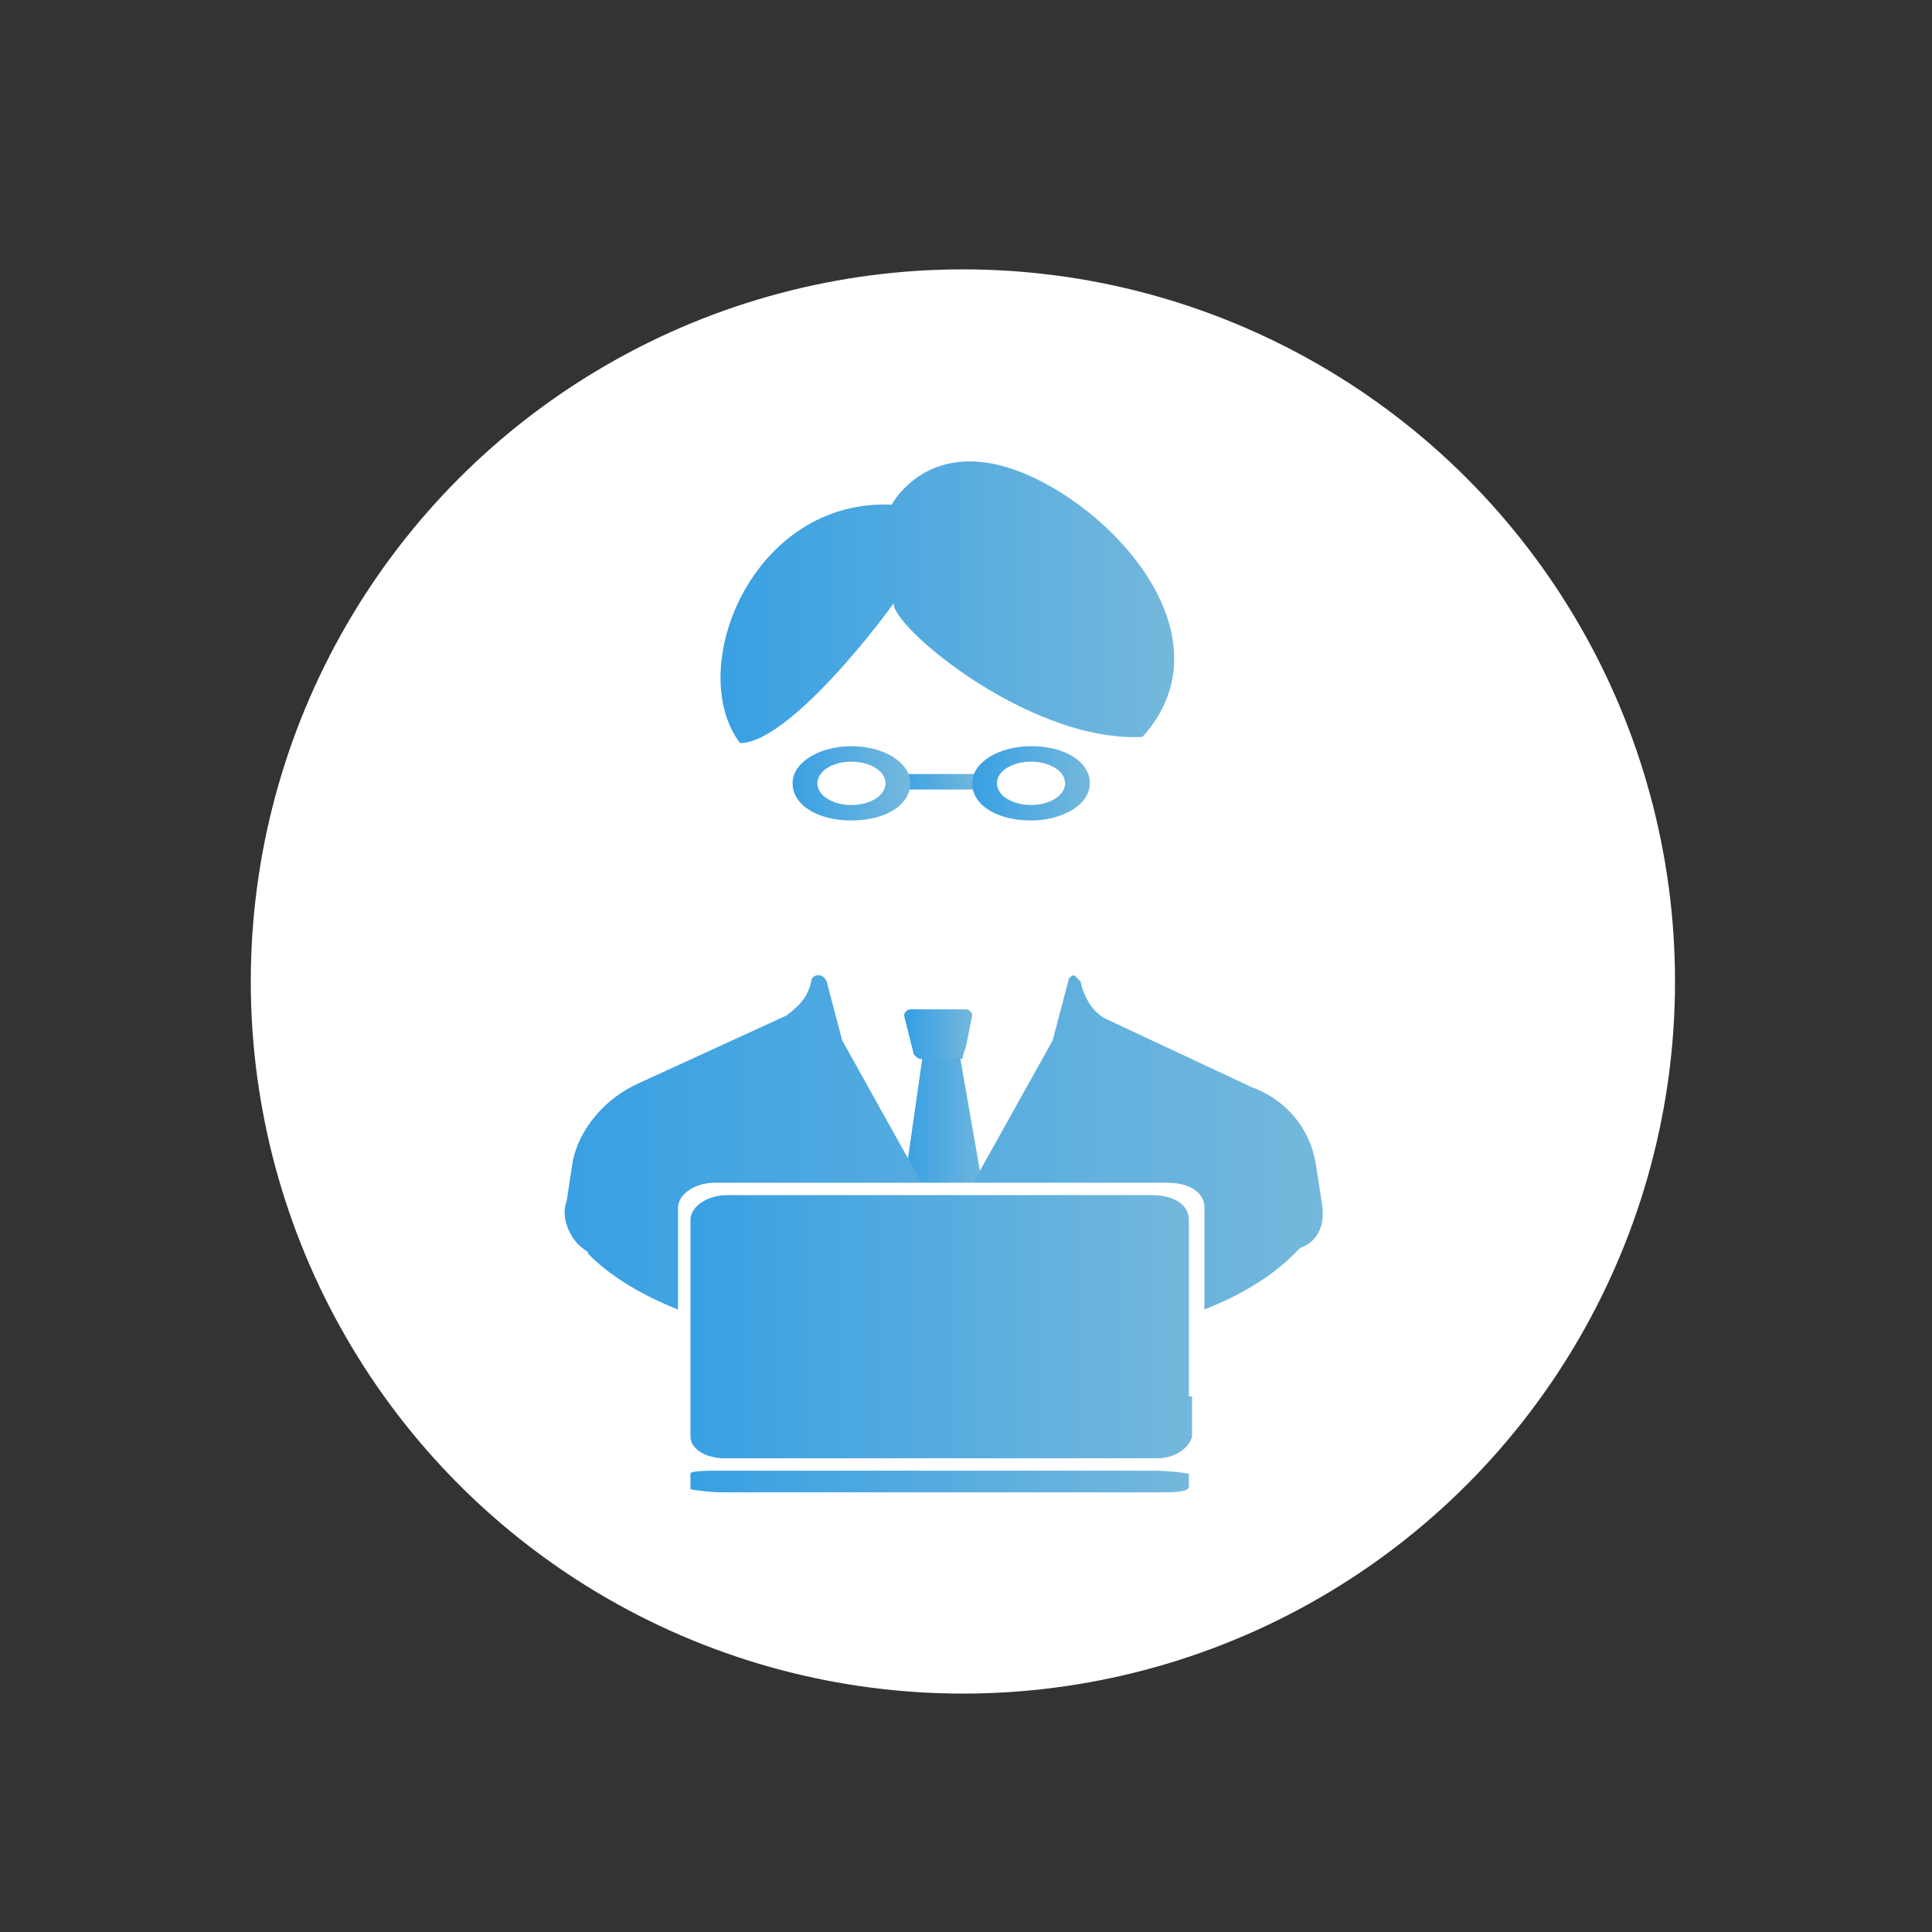 <?xml version="1.0" encoding="utf-8"?>
<!-- Generator: Adobe Illustrator 25.3.1, SVG Export Plug-In . SVG Version: 6.00 Build 0)  -->
<svg version="1.1" id="レイヤー_3のコピー_2"
	 xmlns="http://www.w3.org/2000/svg" xmlns:xlink="http://www.w3.org/1999/xlink" x="0px" y="0px" viewBox="0 0 62.4 62.4"
	 style="enable-background:new 0 0 62.4 62.4;" xml:space="preserve">
<rect x="0" y="0" width="62.4" height="62.4" fill="#333333" stroke="none"/>
<style type="text/css">
	.st0{fill:#FFFFFF;}
	.st1{display:none;fill:url(#SVGID_1_);}
	.st2{fill:url(#SVGID_2_);}
	.st3{fill:url(#SVGID_3_);}
	.st4{fill:url(#SVGID_4_);}
	.st5{fill:url(#SVGID_5_);}
	.st6{fill:url(#SVGID_6_);}
	.st7{fill:url(#SVGID_7_);}
	.st8{fill:url(#SVGID_8_);}
	.st9{fill:url(#SVGID_9_);}
	.st10{fill:url(#SVGID_10_);}
	.st11{fill:url(#SVGID_11_);}
</style>
<circle class="st0" cx="31.1" cy="31.7" r="23"/>
<linearGradient id="SVGID_1_" gradientUnits="userSpaceOnUse" x1="24.938" y1="39.8" x2="36.981" y2="39.8" gradientTransform="matrix(1 0 0 -1 0 64)">
	<stop  offset="0" style="stop-color:#38A0E3"/>
	<stop  offset="1" style="stop-color:#74B8DC"/>
</linearGradient>
<path class="st1" d="M34.6,22.7c-1.2,0-2.2,0.6-2.4,1.3h-2.5c-0.2-0.8-1.2-1.3-2.4-1.3c-1.3,0-2.4,0.7-2.4,1.5
	c0,0.9,1.1,1.5,2.4,1.5c1.2,0,2.1-0.5,2.4-1.2h2.5c0.2,0.7,1.2,1.2,2.4,1.2c1.3,0,2.4-0.7,2.4-1.5C37,23.4,35.9,22.7,34.6,22.7z
	 M27.3,25.3c-0.9,0-1.7-0.5-1.7-1.1s0.8-1.1,1.7-1.1c0.9,0,1.6,0.4,1.7,0.9v0.3C28.9,24.9,28.2,25.3,27.3,25.3z M34.6,25.3
	c-0.9,0-1.7-0.5-1.7-1.1s0.8-1.1,1.7-1.1s1.7,0.5,1.7,1.1C36.3,24.9,35.5,25.3,34.6,25.3z"/>
<g>
	
		<linearGradient id="SVGID_2_" gradientUnits="userSpaceOnUse" x1="23.303" y1="44.579" x2="37.959" y2="44.579" gradientTransform="matrix(1 0 0 -1 0 64)">
		<stop  offset="0" style="stop-color:#38A0E3"/>
		<stop  offset="1" style="stop-color:#74B8DC"/>
	</linearGradient>
	<path class="st2" d="M28.8,16.3c0,0,1.2-2.3,4.3-1s6.6,5.4,3.8,8.5c-3.8,0.2-8.5-3.9-8-4.4c0.5-0.6-3.2,4.6-5,4.6
		C22.1,21.6,24.3,16.1,28.8,16.3z"/>
	
		<linearGradient id="SVGID_3_" gradientUnits="userSpaceOnUse" x1="29.181" y1="26.304" x2="32.039" y2="26.304" gradientTransform="matrix(1 0 0 -1 0 64)">
		<stop  offset="0" style="stop-color:#38A0E3"/>
		<stop  offset="1" style="stop-color:#74B8DC"/>
	</linearGradient>
	<polygon class="st3" points="29.8,34.1 29.2,38.3 29.3,39.9 30.6,41.3 32,40 31.7,38.1 31,34.1 	"/>
	
		<linearGradient id="SVGID_4_" gradientUnits="userSpaceOnUse" x1="29.334" y1="30.552" x2="31.427" y2="30.552" gradientTransform="matrix(1 0 0 -1 0 64)">
		<stop  offset="0" style="stop-color:#38A0E3"/>
		<stop  offset="1" style="stop-color:#74B8DC"/>
	</linearGradient>
	<path class="st4" d="M31.2,33.8l0.2-1c0-0.1-0.1-0.2-0.2-0.2l0,0h-1.8c-0.1,0-0.2,0.1-0.2,0.2l0,0l0.3,1.2c0,0.1,0.2,0.2,0.2,0.2
		H31c0.1,0,0.1,0,0.1-0.1L31.2,33.8z"/>
	
		<linearGradient id="SVGID_5_" gradientUnits="userSpaceOnUse" x1="18.238" y1="26.381" x2="42.74" y2="26.381" gradientTransform="matrix(1 0 0 -1 0 64)">
		<stop  offset="0" style="stop-color:#38A0E3"/>
		<stop  offset="1" style="stop-color:#74B8DC"/>
	</linearGradient>
	<path class="st5" d="M42.7,38.9l-0.2-1.3c-0.2-1.2-1-2.1-2.1-2.5l-4.7-2.2c-0.4-0.2-0.7-0.7-0.8-1.2c-0.1-0.1-0.2-0.2-0.2-0.2l0,0
		c-0.1,0-0.2,0.1-0.2,0.2l-0.5,1.9l-3.4,6.1l-3.4-6.1l-0.5-1.9c-0.1-0.2-0.2-0.2-0.3-0.2c-0.1,0-0.2,0.1-0.2,0.2
		c-0.1,0.5-0.4,0.8-0.8,1.1L20.6,35c-1.1,0.5-1.9,1.5-2.1,2.5l-0.2,1.3c-0.2,0.5,0.1,1.2,0.5,1.5c0.1,0.1,0.2,0.1,0.2,0.2
		c0.8,0.8,3.5,3.1,11.4,3.1s10.6-2.3,11.4-3.1c0.1-0.1,0.2-0.2,0.2-0.2C42.6,40.1,42.8,39.5,42.7,38.9z"/>
	
		<linearGradient id="SVGID_6_" gradientUnits="userSpaceOnUse" x1="21.839" y1="21.168" x2="38.908" y2="21.168" gradientTransform="matrix(1 0 0 -1 0 64)">
		<stop  offset="0" style="stop-color:#FFFFFF"/>
		<stop  offset="1" style="stop-color:#FFFFFF"/>
	</linearGradient>
	<path class="st6" d="M38.9,45.3V39c0-0.5-0.5-0.8-1.2-0.8l0,0H23.1c-0.7,0-1.2,0.4-1.2,0.8l0,0v7.7c0,0.5,0.5,0.8,1.1,0.8h14.8
		c0.6,0,1.1-0.3,1.1-0.8L38.9,45.3z"/>
	
		<linearGradient id="SVGID_7_" gradientUnits="userSpaceOnUse" x1="22.302" y1="16.109" x2="38.444" y2="16.109" gradientTransform="matrix(1 0 0 -1 0 64)">
		<stop  offset="0" style="stop-color:#38A0E3"/>
		<stop  offset="1" style="stop-color:#74B8DC"/>
	</linearGradient>
	<path class="st7" d="M38.4,48v-0.4c0,0-0.5-0.1-1.2-0.1l0,0H23.5c-0.7,0-1.2,0-1.2,0.1l0,0v0.5c0,0,0.5,0.1,1.1,0.1h14
		C37.9,48.2,38.4,48.2,38.4,48L38.4,48z"/>
	
		<linearGradient id="SVGID_8_" gradientUnits="userSpaceOnUse" x1="22.302" y1="21.129" x2="38.444" y2="21.129" gradientTransform="matrix(1 0 0 -1 0 64)">
		<stop  offset="0" style="stop-color:#38A0E3"/>
		<stop  offset="1" style="stop-color:#74B8DC"/>
	</linearGradient>
	<path class="st8" d="M38.4,45.1v-5.7c0-0.5-0.5-0.8-1.2-0.8l0,0H23.5c-0.7,0-1.2,0.4-1.2,0.8l0,0v7c0,0.4,0.5,0.7,1.1,0.7h14
		c0.5,0,1-0.3,1.1-0.7V45.1z"/>
	<g>
		
			<linearGradient id="SVGID_9_" gradientUnits="userSpaceOnUse" x1="28.945" y1="38.739" x2="31.648" y2="38.739" gradientTransform="matrix(1 0 0 -1 0 64)">
			<stop  offset="0" style="stop-color:#38A0E3"/>
			<stop  offset="1" style="stop-color:#74B8DC"/>
		</linearGradient>
		<rect x="28.9" y="25" class="st9" width="2.7" height="0.5"/>
		
			<linearGradient id="SVGID_10_" gradientUnits="userSpaceOnUse" x1="31.416" y1="38.662" x2="35.188" y2="38.662" gradientTransform="matrix(1 0 0 -1 0 64)">
			<stop  offset="0" style="stop-color:#38A0E3"/>
			<stop  offset="1" style="stop-color:#74B8DC"/>
		</linearGradient>
		<path class="st10" d="M33.3,24.1c-1,0-1.9,0.5-1.9,1.2s0.8,1.2,1.9,1.2c1,0,1.9-0.5,1.9-1.2C35.2,24.6,34.4,24.1,33.3,24.1z
			 M33.3,26c-0.6,0-1.1-0.3-1.1-0.7s0.5-0.7,1.1-0.7c0.6,0,1.1,0.3,1.1,0.7S33.9,26,33.3,26z"/>
		
			<linearGradient id="SVGID_11_" gradientUnits="userSpaceOnUse" x1="25.571" y1="38.662" x2="29.343" y2="38.662" gradientTransform="matrix(1 0 0 -1 0 64)">
			<stop  offset="0" style="stop-color:#38A0E3"/>
			<stop  offset="1" style="stop-color:#74B8DC"/>
		</linearGradient>
		<path class="st11" d="M27.5,24.1c-1,0-1.9,0.5-1.9,1.2s0.8,1.2,1.9,1.2s1.9-0.5,1.9-1.2S28.5,24.1,27.5,24.1z M27.5,26
			c-0.6,0-1.1-0.3-1.1-0.7s0.5-0.7,1.1-0.7s1.1,0.3,1.1,0.7S28.1,26,27.5,26z"/>
	</g>
</g>
</svg>

